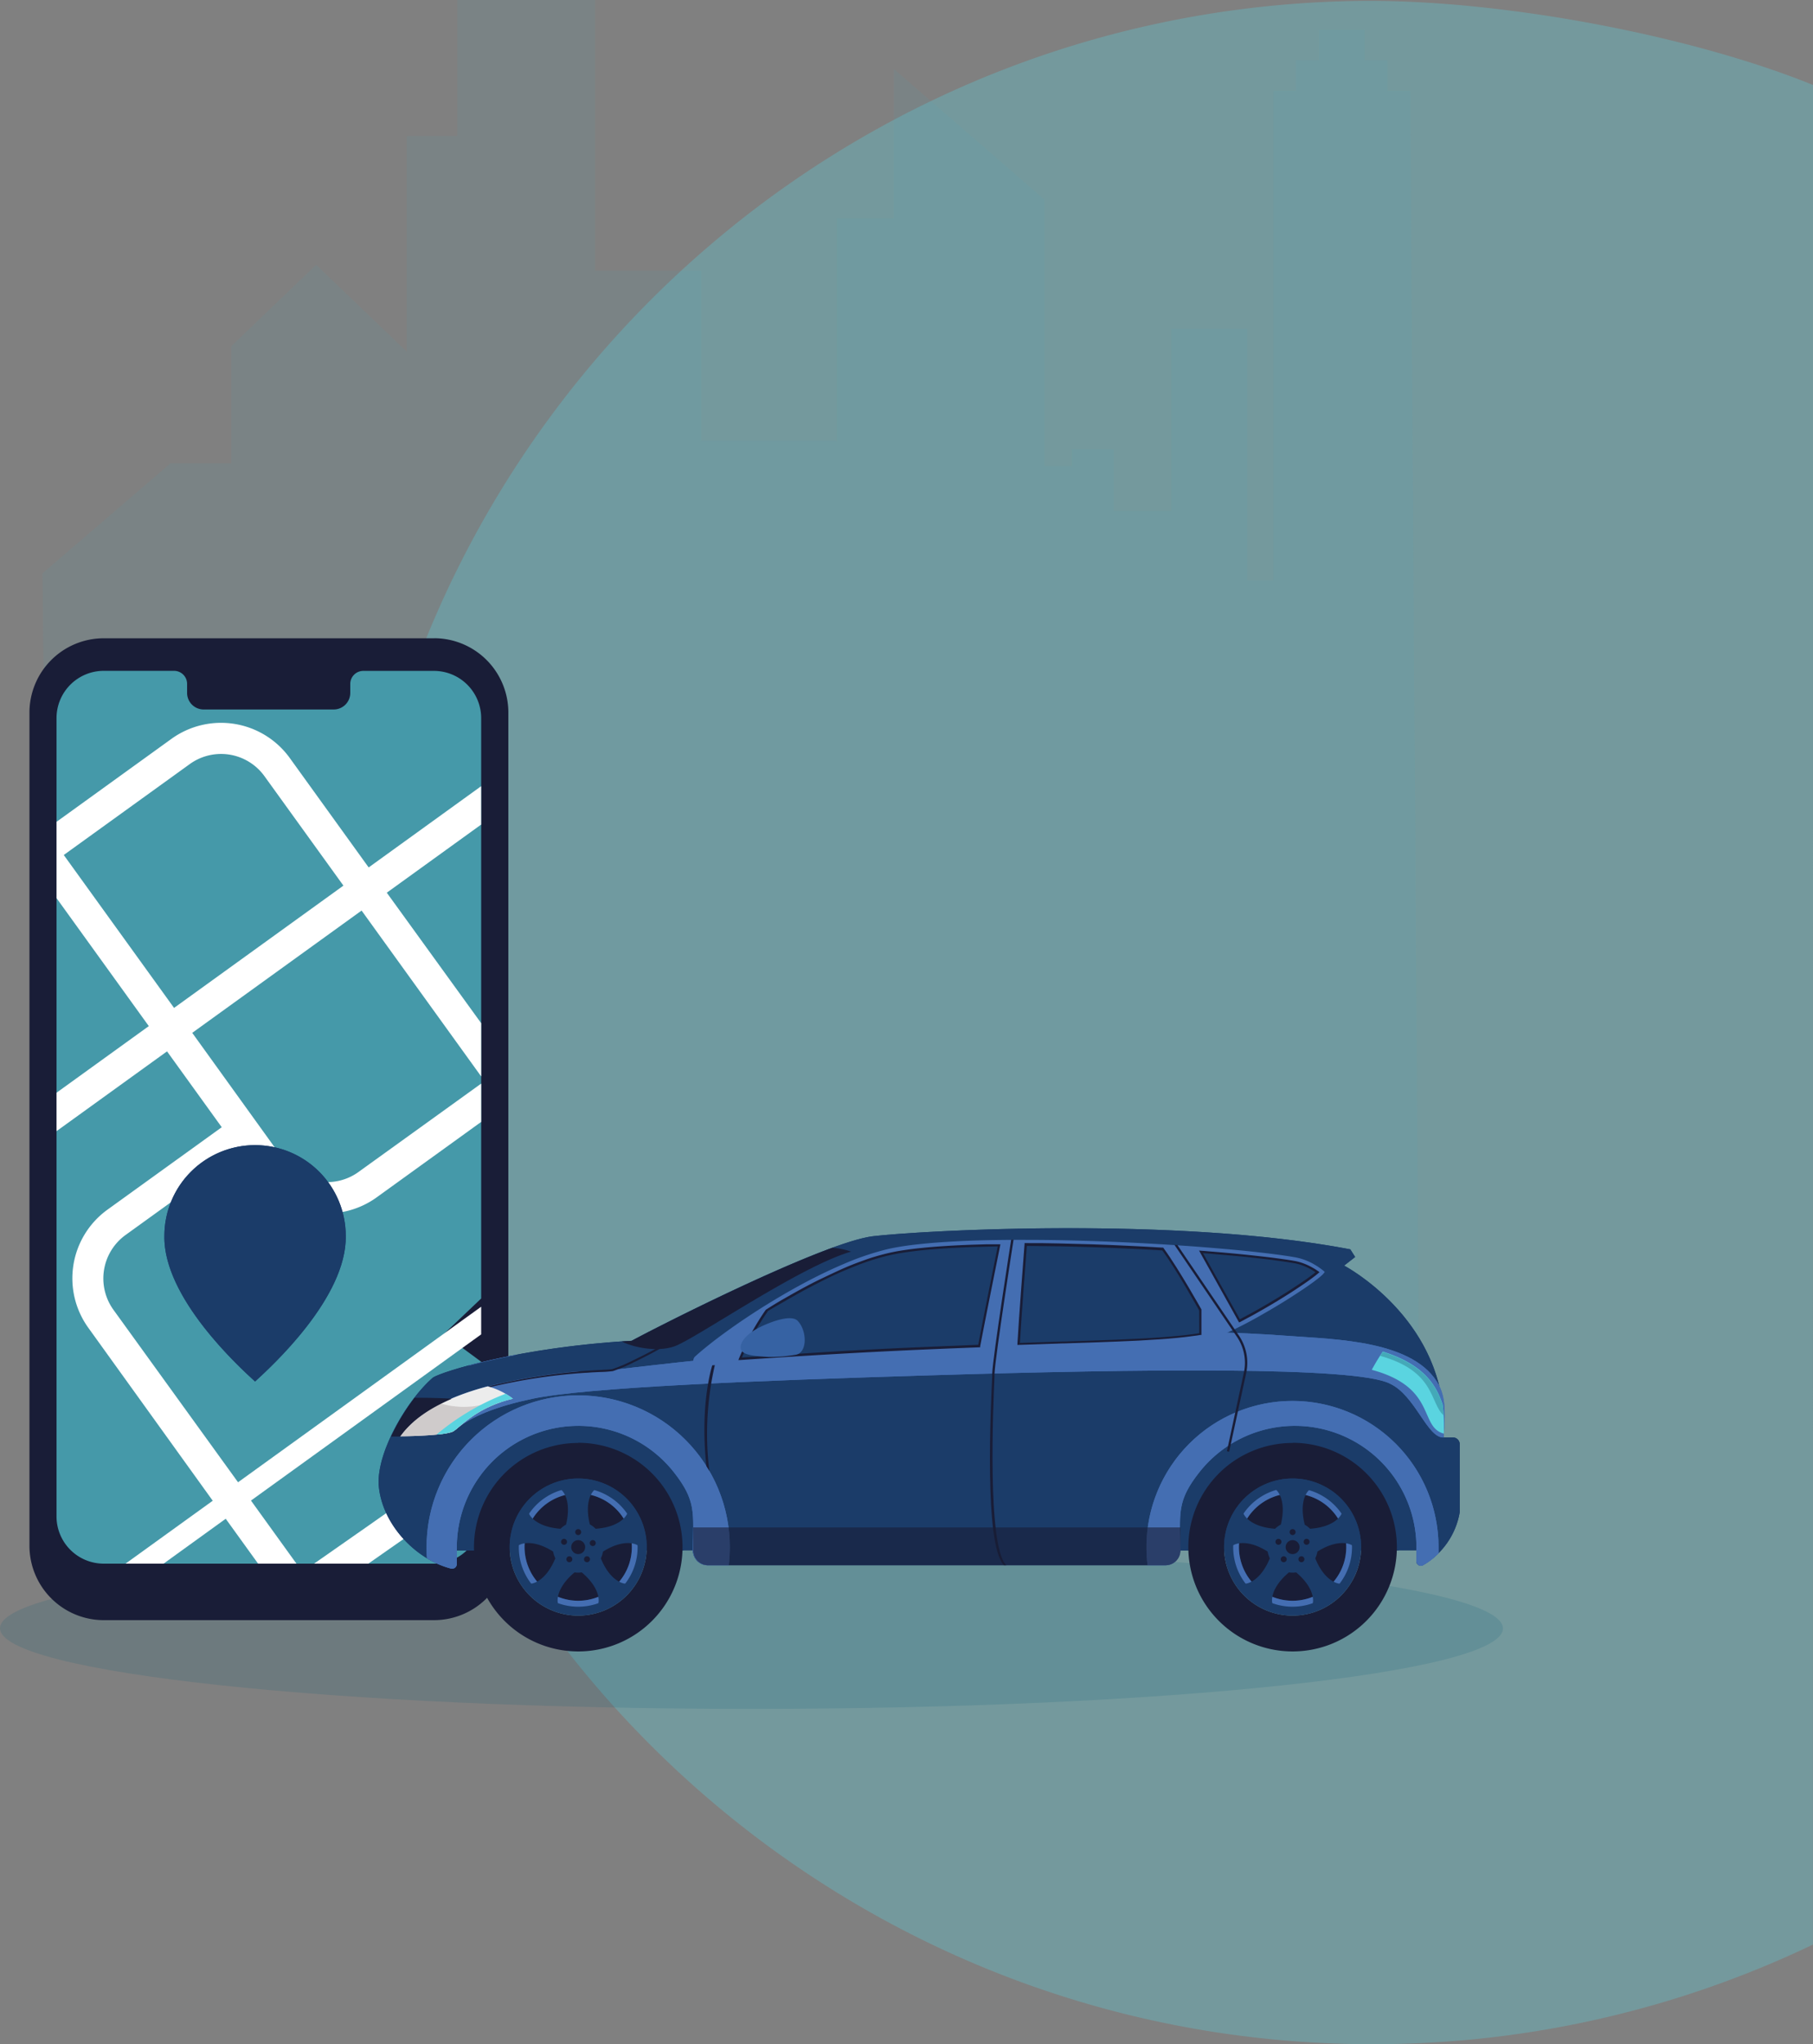 <svg xmlns="http://www.w3.org/2000/svg" xmlns:xlink="http://www.w3.org/1999/xlink" viewBox="0 0 328.11 369.75"><rect x="0" y="0" width="328.11" height="369.75" fill="#808080" stroke="none"/><defs><style>.cls-1,.cls-10,.cls-8{fill:#44a9b8;}.cls-1,.cls-2,.cls-3{clip-rule:evenodd;}.cls-14,.cls-16,.cls-2{fill:#1b3c69;}.cls-18,.cls-20,.cls-3{fill:#446eb2;}.cls-4{isolation:isolate;}.cls-12,.cls-25,.cls-5{fill:#5ad4e0;}.cls-5{opacity:0.31;}.cls-6{fill:#005773;mix-blend-mode:multiply;opacity:0.15;}.cls-11,.cls-12,.cls-13,.cls-14,.cls-18,.cls-24,.cls-25,.cls-26,.cls-27,.cls-28,.cls-6,.cls-8{fill-rule:evenodd;}.cls-7{opacity:0.09;}.cls-9{clip-path:url(#clip-path);}.cls-11,.cls-23,.cls-24{fill:#191d37;}.cls-12{opacity:0.68;}.cls-13{fill:#fff;}.cls-15{clip-path:url(#clip-path-2);}.cls-17{clip-path:url(#clip-path-3);}.cls-19{clip-path:url(#clip-path-4);}.cls-21{clip-path:url(#clip-path-5);}.cls-22{clip-path:url(#clip-path-6);}.cls-24{opacity:0.59;}.cls-26{fill:#3662a3;}.cls-27{fill:#ececec;}.cls-28{fill:#cfcbcb;}</style><clipPath id="clip-path"><polygon class="cls-1" points="7.7 103.72 30.88 83.81 41.86 83.81 41.86 62.64 57.22 47.93 73.63 63.65 73.63 24.62 82.76 24.62 82.76 0 91.89 0 107.66 0 107.66 48.95 126.89 48.95 126.89 79.75 128.79 79.75 129.46 79.75 131.67 79.75 132.34 79.75 134.56 79.75 135.22 79.75 137.44 79.75 138.1 79.75 140.32 79.75 140.99 79.75 143.2 79.75 143.87 79.75 146.08 79.75 146.75 79.75 148.96 79.75 149.63 79.75 151.27 79.75 151.51 79.96 151.51 39.53 161.79 39.53 161.79 12.52 189.01 36.13 189.01 84.33 194 84.33 194 81.22 201.59 81.22 201.59 92.41 212 92.41 212 59.49 225.67 59.49 225.67 105 230.45 105 230.45 16.46 234.58 16.46 234.58 10.95 238.71 10.95 238.71 5.45 242.84 5.45 246.97 5.45 246.97 10.95 251.1 10.95 251.1 16.46 255.22 16.46 256.9 266.19 252.77 266.19 248.64 266.19 244.51 266.19 240.38 266.19 238.05 266.19 236.25 266.19 232.12 266.19 227.35 266.19 220.66 266.19 213.67 266.19 203.27 266.19 190.69 266.19 163.46 266.19 153.19 266.19 142.42 266.19 127.98 266.19 123.77 266.19 109.33 266.19 93.57 266.19 84.44 266.19 75.31 266.19 75.31 266.19 69.36 266.19 65.14 266.19 43.53 266.19 42.48 266.19 32.55 266.19 32.55 266.19 9.38 266.19 7.7 103.72"/></clipPath><clipPath id="clip-path-2"><path class="cls-2" d="M46.16,216.26a7.28,7.28,0,1,1-7.27,7.28,7.28,7.28,0,0,1,7.27-7.28m0-9.13a16.41,16.41,0,0,1,16.41,16.41v0c.2,11.2-13.53,23.71-16.41,26.34-2.88-2.63-16.63-15.16-16.41-26.36A16.41,16.41,0,0,1,46.16,207.13Z"/></clipPath><clipPath id="clip-path-3"><path class="cls-2" d="M261.25,260c1.3-19.24-15.07-29.49-18-31.08l2-1.56-.88-1.38c-31.39-6-77.67-3.41-86.38-2.37s-38,15.84-43.68,18.91c-20,1.12-34.45,5.57-36,6.69-4.41,3.81-10,13-9.79,19.2.43,7,6.46,13.57,13.07,15.3a.85.85,0,0,0,1.06-.82v-3.07a22,22,0,0,1,39.17-13.68c4.3,5.41,3.57,7.51,3.57,14.3a2.68,2.68,0,0,0,2.67,2.67h82.84a2.68,2.68,0,0,0,2.67-2.67c0-6.79-.73-8.89,3.58-14.3a22,22,0,0,1,39.17,13.68v2.54a.84.84,0,0,0,1.06.82,13.72,13.72,0,0,0,6.8-9.67V261.24A1.24,1.24,0,0,0,263,260Z"/></clipPath><clipPath id="clip-path-4"><path class="cls-3" d="M261.25,260c.23-3.39.54-6.75-.79-9.35-4.24-8.25-18.9-8.38-27.09-9-9.89-.77-20.7-.89-31.74-.72-42.65.63-88.52,6.72-95.87,7.41L93.17,245.1c-3.21.61-6,1.26-8.25,1.86-2.47,4.55-5.12,9.25-5.12,9.25l2.56,2.46c2.87-2.5,7.67-4.32,13.88-5.64,9.81-2.1,40.61-3.31,72.28-4.27,37.81-1.15,76.86-1.63,83,1.5,4.65,2.14,6.76,9.89,9.76,9.75"/></clipPath><clipPath id="clip-path-5"><path class="cls-3" d="M207.7,283.12h3.22a2.68,2.68,0,0,0,2.67-2.67c0-6.79-.73-8.89,3.58-14.3a22,22,0,0,1,39.17,13.68v2.54a.84.84,0,0,0,1.06.82,12,12,0,0,0,2.94-2.22c0-.38,0-.76,0-1.14a26.43,26.43,0,0,0-52.86,0,27.42,27.42,0,0,0,.2,3.29"/></clipPath><clipPath id="clip-path-6"><path class="cls-3" d="M77.27,281.85a16.24,16.24,0,0,0,4.34,1.87.85.85,0,0,0,1.06-.82v-3.07a22,22,0,0,1,39.17-13.68c4.3,5.41,3.57,7.51,3.57,14.3a2.68,2.68,0,0,0,2.67,2.67h3.81a29.67,29.67,0,0,0,.19-3.29,27.44,27.44,0,0,0-54.88,0c0,.68,0,1.36.07,2"/></clipPath></defs><g class="cls-4"><g id="Layer_2" data-name="Layer 2"><g id="Layer_3" data-name="Layer 3"><path class="cls-5" d="M328.1,351.73a184,184,0,0,1-77.08,18c-102.05,1.45-186-80.1-187.4-182.15S143.72,1.62,245.77.17c25.51-.36,60.1,6.17,82.34,15.2"/><path class="cls-6" d="M136,280c75.11,0,136,6.52,136,14.55s-60.88,14.55-136,14.55S0,302.54,0,294.51,60.89,280,136,280"/><g class="cls-7"><polygon class="cls-8" points="7.7 103.72 30.88 83.81 41.86 83.81 41.86 62.64 57.22 47.93 73.63 63.65 73.63 24.62 82.76 24.62 82.76 0 91.89 0 107.66 0 107.66 48.95 126.89 48.95 126.89 79.75 128.79 79.75 129.46 79.75 131.67 79.75 132.34 79.75 134.56 79.75 135.22 79.75 137.44 79.75 138.1 79.75 140.32 79.75 140.99 79.75 143.2 79.75 143.87 79.75 146.08 79.75 146.75 79.75 148.96 79.75 149.63 79.75 151.27 79.75 151.51 79.96 151.51 39.53 161.79 39.53 161.79 12.52 189.01 36.13 189.01 84.33 194 84.33 194 81.22 201.59 81.22 201.59 92.41 212 92.41 212 59.49 225.67 59.49 225.67 105 230.45 105 230.45 16.46 234.58 16.46 234.58 10.95 238.71 10.95 238.71 5.45 242.84 5.45 246.97 5.45 246.97 10.95 251.1 10.95 251.1 16.46 255.22 16.46 256.9 266.19 252.77 266.19 248.64 266.19 244.51 266.19 240.38 266.19 238.05 266.19 236.25 266.19 232.12 266.19 227.35 266.19 220.66 266.19 213.67 266.19 203.27 266.19 190.69 266.19 163.46 266.19 153.19 266.19 142.42 266.19 127.98 266.19 123.77 266.19 109.33 266.19 93.57 266.19 84.44 266.19 75.31 266.19 75.31 266.19 69.36 266.19 65.14 266.19 43.53 266.19 42.48 266.19 32.55 266.19 32.55 266.19 9.38 266.19 7.7 103.72"/><g class="cls-9"><rect class="cls-10" x="7.7" width="247.52" height="264.58"/></g></g><path class="cls-11" d="M78.56,115.45H18.75A13.45,13.45,0,0,0,5.33,128.86V279.63a13.46,13.46,0,0,0,13.42,13.42H78.56A13.46,13.46,0,0,0,92,279.63v-19.3l-4.9-6.6,4.9-6.88v-118a13.45,13.45,0,0,0-13.42-13.41"/><path class="cls-12" d="M10.23,135.61v138.7a8.54,8.54,0,0,0,8.52,8.52H78.56a8.54,8.54,0,0,0,8.52-8.52v-28l-6.77-5,6.77-6.44v-105a8.55,8.55,0,0,0-8.52-8.52H65.75a2.36,2.36,0,0,0-2.36,2.36v1.67a3,3,0,0,1-2.94,2.95H36.86a3,3,0,0,1-3-2.95V123.7a2.36,2.36,0,0,0-2.35-2.36H18.75a8.55,8.55,0,0,0-8.52,8.52Z"/><path class="cls-13" d="M31.5,182.31l30.65-22.12-14.3-19.81a9.68,9.68,0,0,0-13.5-2.18L11.54,154.65ZM56.84,282.83h9.82l3.19-2.23c6.18-4.31,11.92-8.32,17.23-12.09v-6.92c-6.17,4.41-13,9.17-20.45,14.4ZM10.23,148.65v13.8l16.7,23.15-16.7,12.05v6.95l20-14.43,9.9,13.72L19.41,218.83A15.31,15.31,0,0,0,16,240.19L38.5,271.45,22.72,282.83H29.6l11.25-8.12,5.86,8.12h6.94l-8.23-11.41,41.66-30.06v-5l-44,31.75L20.52,236.9a9.7,9.7,0,0,1,2.18-13.5l20.71-14.94,3.37,4.67a15.33,15.33,0,0,0,21.37,3.46l18.93-13.66V196L64.86,212a9.7,9.7,0,0,1-13.5-2.18l-16.57-23,30.65-22.12,21.64,30v-9.63L70,161.47l17.07-12.32v-6.94L66.72,156.9,52.43,137.09a15.34,15.34,0,0,0-21.37-3.47Z"/><path class="cls-14" d="M46.16,216.26a7.28,7.28,0,1,1-7.27,7.28,7.28,7.28,0,0,1,7.27-7.28m0-9.13a16.41,16.41,0,0,1,16.41,16.41v0c.2,11.2-13.53,23.71-16.41,26.34-2.88-2.63-16.63-15.16-16.41-26.36A16.41,16.41,0,0,1,46.16,207.13Z"/><g class="cls-15"><rect class="cls-16" x="29.53" y="207.13" width="33.24" height="42.77"/></g><path class="cls-14" d="M123.72,280.44h1.69c0-6.78,1.72-11.79-2.59-17.2-4-5.06-11.22-5.38-18.18-5.38a22,22,0,0,0-22,22v.61h41.05Z"/><path class="cls-14" d="M253.12,280.44h4.29c0-6.78-.88-11.79-5.19-17.2-4-5.06-11.22-5.38-18.18-5.38a22,22,0,0,0-22,22v.61h41.05Z"/><path class="cls-14" d="M261.25,260c1.3-19.24-15.07-29.49-18-31.08l2-1.56-.88-1.38c-31.39-6-77.67-3.41-86.38-2.37s-38,15.84-43.68,18.91c-20,1.12-34.45,5.57-36,6.69-4.41,3.81-10,13-9.79,19.2.43,7,6.46,13.57,13.07,15.3a.85.85,0,0,0,1.06-.82v-3.07a22,22,0,0,1,39.17-13.68c4.3,5.41,3.57,7.51,3.57,14.3a2.68,2.68,0,0,0,2.67,2.67h82.84a2.68,2.68,0,0,0,2.67-2.67c0-6.79-.73-8.89,3.58-14.3a22,22,0,0,1,39.17,13.68v2.54a.84.84,0,0,0,1.06.82,13.72,13.72,0,0,0,6.8-9.67V261.24A1.24,1.24,0,0,0,263,260Z"/><g class="cls-17"><rect class="cls-16" x="68.35" y="220.02" width="195.84" height="63.77"/></g><path class="cls-18" d="M261.25,260c.23-3.39.54-6.75-.79-9.35-4.24-8.25-18.9-8.38-27.09-9-9.89-.77-20.7-.89-31.74-.72-42.65.63-88.52,6.72-95.87,7.41L93.17,245.1c-3.21.61-6,1.26-8.25,1.86-2.47,4.55-5.12,9.25-5.12,9.25l2.56,2.46c2.87-2.5,7.67-4.32,13.88-5.64,9.81-2.1,40.61-3.31,72.28-4.27,37.81-1.15,76.86-1.63,83,1.5,4.65,2.14,6.76,9.89,9.76,9.75"/><g class="cls-19"><rect class="cls-20" x="79.8" y="240.76" width="181.99" height="19.39"/></g><path class="cls-18" d="M207.7,283.12h3.22a2.68,2.68,0,0,0,2.67-2.67c0-6.79-.73-8.89,3.58-14.3a22,22,0,0,1,39.17,13.68v2.54a.84.84,0,0,0,1.06.82,12,12,0,0,0,2.94-2.22c0-.38,0-.76,0-1.14a26.43,26.43,0,0,0-52.86,0,27.42,27.42,0,0,0,.2,3.29"/><g class="cls-21"><rect class="cls-20" x="207.5" y="253.4" width="52.87" height="29.86"/></g><path class="cls-18" d="M77.27,281.85a16.24,16.24,0,0,0,4.34,1.87.85.85,0,0,0,1.06-.82v-3.07a22,22,0,0,1,39.17-13.68c4.3,5.41,3.57,7.51,3.57,14.3a2.68,2.68,0,0,0,2.67,2.67h3.81a29.67,29.67,0,0,0,.19-3.29,27.44,27.44,0,0,0-54.88,0c0,.68,0,1.36.07,2"/><g class="cls-22"><rect class="cls-20" x="77.2" y="252.39" width="54.88" height="31.4"/></g><path class="cls-11" d="M104.64,268a11.87,11.87,0,1,1-11.87,11.87A11.88,11.88,0,0,1,104.64,268"/><path class="cls-11" d="M104.64,267.43a12.4,12.4,0,1,1-12.4,12.4,12.4,12.4,0,0,1,12.4-12.4m0-6.46a18.87,18.87,0,1,1-18.86,18.86A18.85,18.85,0,0,1,104.64,261Z"/><path class="cls-14" d="M104.64,270.12a9.71,9.71,0,1,1-9.71,9.71,9.71,9.71,0,0,1,9.71-9.71m0-2.69a12.4,12.4,0,1,1-12.4,12.4A12.4,12.4,0,0,1,104.64,267.43Z"/><path class="cls-18" d="M104.64,270.12a9.71,9.71,0,1,1-9.71,9.71,9.71,9.71,0,0,1,9.71-9.71m0-1a10.75,10.75,0,1,1-10.75,10.75A10.75,10.75,0,0,1,104.64,269.08Z"/><path class="cls-14" d="M106.8,275.76a4.7,4.7,0,0,1,1,.76c4.24-.29,5.81-2.28,5.87-3.31a9,9,0,0,1,1.61,3.16,8.89,8.89,0,0,1,.55,3.49c-.65-.79-3.09-1.48-6.69.78a5.06,5.06,0,0,1-.4,1.23c1.59,3.94,4,4.81,5,4.56a9,9,0,0,1-2.5,2.5,9.08,9.08,0,0,1-3.15,1.61c.55-.87.45-3.4-2.81-6.13a4.25,4.25,0,0,1-1.3,0c-3.26,2.73-3.36,5.26-2.81,6.13A9.08,9.08,0,0,1,98,288.93a9,9,0,0,1-2.5-2.5c1,.25,3.37-.62,5-4.56a5.06,5.06,0,0,1-.4-1.23c-3.6-2.26-6-1.57-6.69-.78a8.89,8.89,0,0,1,.55-3.49,9.1,9.1,0,0,1,1.6-3.16c.07,1,1.64,3,5.88,3.31a4.7,4.7,0,0,1,1-.76c1-4.12-.38-6.23-1.34-6.61a11.41,11.41,0,0,1,7,0c-1,.38-2.37,2.49-1.34,6.61"/><path class="cls-11" d="M104.64,278.58a1.26,1.26,0,1,1-1.26,1.25,1.26,1.26,0,0,1,1.26-1.25"/><path class="cls-11" d="M104.64,276.58a.54.54,0,1,1-.54.54.54.54,0,0,1,.54-.54"/><path class="cls-11" d="M101.54,278.83a.54.54,0,1,1,1,.33.54.54,0,0,1-1-.33"/><path class="cls-11" d="M102.72,282.47a.54.54,0,1,1,.76-.12.55.55,0,0,1-.76.12"/><path class="cls-11" d="M106.55,282.47a.54.54,0,1,1,.12-.76.54.54,0,0,1-.12.76"/><path class="cls-11" d="M107.74,278.83a.54.54,0,1,1-1,.33.54.54,0,0,1,1-.33"/><path class="cls-14" d="M75,252.82c1.93,0,4.65,0,6.68.16a47.83,47.83,0,0,1,6.57-2.22,107.89,107.89,0,0,1,20.47-3c1.15-.06,1.89-.1,2.08-.15a28.45,28.45,0,0,0,3.66-1.55c1.39-.66,2.87-1.42,4-2a14.38,14.38,0,0,1-5.91-1.37c-19.07,1.27-32.73,5.49-34.22,6.58a24.68,24.68,0,0,0-3.31,3.6"/><path class="cls-14" d="M79.52,249.31c6.43-2.25,29.59-6.43,38.86-6.62l1,1.18-1.79.92a273.78,273.78,0,0,0-38.06,4.52"/><path class="cls-18" d="M221.08,241.48a40.86,40.86,0,0,1-4.93,1c-2.05.28-4.12.46-6.18.61-2.6.18-5.2.31-7.8.41-3.25.13-6.51.24-9.76.34-8.95.3-17.89.6-26.84,1q-19.5.9-39,2.32a1.06,1.06,0,0,1-1-.64,1,1,0,0,1,.27-1.2c1.1-1,2.27-1.93,3.44-2.84,1.45-1.11,2.94-2.18,4.44-3.22,3.48-2.38,7.09-4.61,10.79-6.64,2.62-1.43,5.31-2.77,8.06-3.94a50.38,50.38,0,0,1,7.7-2.65c1-.25,2.05-.44,3.08-.6,1.23-.19,2.47-.34,3.71-.46,3-.3,6-.46,9-.57,3.48-.12,7-.15,10.46-.13,3.73,0,7.47.09,11.2.21,7,.23,14,.62,21,1.18,2.94.24,5.88.5,8.81.83,2.26.25,4.53.53,6.77.91a10.79,10.79,0,0,1,3.55,1.31,12.13,12.13,0,0,1,1.73,1.2l.17.16-.14.19a3.13,3.13,0,0,1-.51.52c-.27.25-.57.48-.86.7-.84.65-1.73,1.26-2.61,1.85-2.42,1.62-4.93,3.16-7.47,4.59a75.65,75.65,0,0,1-7.07,3.59h0Z"/><path class="cls-14" d="M138.78,237a48.69,48.69,0,0,0-4.8,8.65q15.77-1.06,31.55-1.8,5.85-.27,11.72-.48c.86-4.65,3.61-18.21,3.61-18.21-1.6,0-3.19.06-4.78.11-3,.11-6,.27-8.93.56a48.43,48.43,0,0,0-6.67,1,50.27,50.27,0,0,0-7.55,2.61c-2.73,1.16-5.39,2.48-8,3.9q-3.13,1.71-6.17,3.62"/><path class="cls-23" d="M135.88,241.29c.8-1.43,1.73-3,2.72-4.39l0,0,0,0c1-.63,2-1.26,3.07-1.87s2.07-1.18,3.11-1.75c1.3-.71,2.61-1.4,4-2.06s2.68-1.28,4-1.86,2.47-1,3.74-1.46,2.56-.83,3.85-1.15a33.38,33.38,0,0,1,3.34-.64c1.11-.17,2.24-.3,3.36-.41,1.48-.15,3-.26,4.47-.35s3-.16,4.47-.21l2.39-.07,2.39,0h.26l-.05.26s-2.74,13.55-3.61,18.2l0,.17h-.17l-5.85.23-5.86.25q-7.89.36-15.78.82t-15.77,1l-.33,0,.12-.31a39.35,39.35,0,0,1,2.1-4.3m3.05-4.12c-1,1.41-1.9,2.92-2.68,4.32a42.46,42.46,0,0,0-1.95,3.95q7.69-.52,15.44-1t15.78-.82l5.86-.25,5.69-.23c.82-4.4,3.15-15.93,3.53-17.79l-2.13.05-2.38.06c-1.48.06-3,.12-4.47.21s-3,.21-4.45.35c-1.1.11-2.22.24-3.34.41s-2.23.37-3.3.63c-1.28.31-2.55.7-3.81,1.14s-2.49.94-3.71,1.45-2.71,1.2-4,1.85-2.63,1.34-3.93,2.05c-1,.56-2.07,1.15-3.09,1.75S139.94,236.54,138.93,237.17Z"/><path class="cls-14" d="M217.25,237s-4-7.26-6.78-11q-6.39-.39-12.79-.59-6-.21-12.07-.23c-.17,2.17-1,13.33-1.28,18l8-.27q4.88-.15,9.75-.34c2.59-.11,5.18-.23,7.77-.41,2-.14,4.09-.33,6.12-.6l1.23-.19Z"/><path class="cls-23" d="M210.64,225.85c2.76,3.78,6.78,11,6.79,11l0,.05v4.56l-.18,0-.61.1-.62.08c-1,.14-2,.26-3.06.36s-2.06.18-3.08.25c-1.28.09-2.58.17-3.88.24l-3.89.17c-3.13.13-6.28.23-9.43.33h-.32l-4,.14-4,.13h-.23v-.23c.13-2.34.41-6.29.68-9.92s.52-7,.61-8.07v-.19h.2c2,0,4,0,6,.06s4,.1,6,.16,4.27.16,6.4.26,4.28.21,6.41.34h.1Zm6.39,11.2c-.35-.64-4.06-7.28-6.67-10.87q-3.15-.19-6.29-.34t-6.4-.25q-3-.1-6-.16c-1.94,0-3.89-.07-5.84-.07-.09,1.26-.34,4.43-.59,7.86s-.53,7.35-.66,9.69l3.8-.13,4-.13h.33c3.14-.1,6.28-.2,9.42-.33l3.89-.18c1.28-.06,2.57-.14,3.87-.23,1-.07,2.06-.15,3.07-.25s2-.21,3.05-.35l.6-.09.43-.07Z"/><path class="cls-23" d="M183.43,224.22c0,.06-3.3,21-3.45,24.29l0,.55c-.23,5-1.37,30.64,2.14,34.06h-.42c-3.65-3.56-2.38-29-2.14-34.08l0-.54c.15-3.31,3.43-24.22,3.44-24.27Z"/><path class="cls-23" d="M129.37,246.92a55.5,55.5,0,0,0-1,19.13l-.53-.87c-1.23-11.27,1.06-18.2,1.06-18.22Z"/><path class="cls-23" d="M213.08,225.2l11.07,16.28a9,9,0,0,1,1.42,3.35,8.9,8.9,0,0,1-.06,3.63l-3.06,14.13-.41-.09,3.05-14.13a8.35,8.35,0,0,0-1.29-6.65l-11.25-16.55Z"/><path class="cls-14" d="M217.34,226.44l7,12.48c1.16-.59,2.3-1.22,3.42-1.85,2.52-1.42,5-2.94,7.41-4.55.87-.58,1.74-1.18,2.57-1.82.24-.19.48-.38.71-.58-.33-.23-.68-.45-1-.64a9.9,9.9,0,0,0-3.24-1.2c-2.22-.37-4.47-.65-6.71-.9-2.92-.33-5.85-.6-8.78-.83l-1.34-.11"/><path class="cls-23" d="M224.13,239,217,226.2l1.07.08.66.06c1.44.11,2.9.24,4.4.38s2.95.29,4.39.45c1.11.12,2.23.25,3.37.4s2.25.31,3.36.5a9.36,9.36,0,0,1,1.65.45,10.94,10.94,0,0,1,1.66.78c.17.09.35.2.54.32l.49.33.21.16-.2.17-.36.3h0c-.12.1-.24.2-.37.29-.41.32-.84.63-1.27.93s-.86.6-1.3.89q-1.81,1.22-3.67,2.35c-1.23.76-2.49,1.49-3.76,2.21-.57.32-1.13.64-1.7.94s-1.15.62-1.72.92l-.19.09Zm-6.41-12.33,6.67,11.95c.53-.27,1-.54,1.54-.82s1.14-.63,1.7-.94c1.24-.7,2.49-1.44,3.74-2.2s2.46-1.54,3.65-2.34c.43-.28.86-.58,1.3-.88s.85-.61,1.26-.93l.36-.28h0l.14-.11-.25-.16c-.17-.11-.34-.22-.52-.32a11.54,11.54,0,0,0-1.59-.75,9,9,0,0,0-1.58-.42c-1.12-.19-2.23-.35-3.35-.5s-2.23-.28-3.36-.4q-2.2-.26-4.38-.45l-4.39-.38Z"/><path class="cls-11" d="M233.48,268a11.87,11.87,0,1,1-11.87,11.87A11.87,11.87,0,0,1,233.48,268"/><path class="cls-11" d="M233.93,267.43a12.4,12.4,0,1,1-12.4,12.4,12.4,12.4,0,0,1,12.4-12.4m0-6.46a18.87,18.87,0,1,1-18.87,18.86A18.85,18.85,0,0,1,233.93,261Z"/><path class="cls-14" d="M233.93,270.12a9.71,9.71,0,1,1-9.71,9.71,9.71,9.71,0,0,1,9.71-9.71m0-2.69a12.4,12.4,0,1,1-12.4,12.4A12.4,12.4,0,0,1,233.93,267.43Z"/><path class="cls-18" d="M233.93,270.12a9.71,9.71,0,1,1-9.71,9.71,9.71,9.71,0,0,1,9.71-9.71m0-1a10.75,10.75,0,1,1-10.75,10.75A10.75,10.75,0,0,1,233.93,269.08Z"/><path class="cls-14" d="M236.09,275.76a4.7,4.7,0,0,1,1,.76c4.24-.29,5.81-2.28,5.87-3.31a9,9,0,0,1,1.61,3.16,8.89,8.89,0,0,1,.55,3.49c-.65-.79-3.09-1.48-6.69.78a5.06,5.06,0,0,1-.4,1.23c1.59,3.94,4,4.81,5,4.56a9,9,0,0,1-2.5,2.5,9.08,9.08,0,0,1-3.15,1.61c.55-.87.45-3.4-2.81-6.13a4.25,4.25,0,0,1-1.3,0c-3.26,2.73-3.36,5.26-2.81,6.13a9.08,9.08,0,0,1-3.15-1.61,9,9,0,0,1-2.5-2.5c1,.25,3.37-.62,5-4.56a5.06,5.06,0,0,1-.4-1.23c-3.6-2.26-6-1.57-6.69-.78a8.89,8.89,0,0,1,.55-3.49,9.1,9.1,0,0,1,1.6-3.16c.07,1,1.64,3,5.88,3.31a4.7,4.7,0,0,1,1.05-.76c1-4.12-.38-6.23-1.34-6.61a11.41,11.41,0,0,1,7,0c-1,.38-2.37,2.49-1.34,6.61"/><path class="cls-11" d="M233.93,278.58a1.26,1.26,0,1,1-1.26,1.25,1.26,1.26,0,0,1,1.26-1.25"/><path class="cls-11" d="M233.93,276.58a.54.54,0,1,1-.54.54.54.54,0,0,1,.54-.54"/><path class="cls-11" d="M230.83,278.83a.54.54,0,1,1,1,.33.54.54,0,0,1-1-.33"/><path class="cls-11" d="M232,282.47a.54.54,0,1,1,.76-.12.55.55,0,0,1-.76.12"/><path class="cls-11" d="M235.84,282.47a.54.54,0,1,1,.12-.76.54.54,0,0,1-.12.76"/><path class="cls-11" d="M237,278.83a.54.54,0,0,1-1,.33.54.54,0,1,1,1-.33"/><path class="cls-24" d="M125.46,276.28c0,1.19,0,2.55,0,4.17a2.68,2.68,0,0,0,2.67,2.67h82.84a2.68,2.68,0,0,0,2.67-2.67c0-1.62,0-3,0-4.17Z"/><path class="cls-25" d="M261.29,259.3a30.86,30.86,0,0,0-.2-5.23c-1.24-3.79-3.63-7.32-10.83-9.6a36.44,36.44,0,0,0-2,3.3c11.76,3.16,8.54,10.29,13,11.53"/><path class="cls-8" d="M261.26,256c0-.64-.1-1.26-.17-1.88-1.24-3.79-3.63-7.32-10.83-9.6l-.47.73c10.07,2.79,8.94,8.53,11.47,10.75"/><path class="cls-23" d="M119.58,243.87c-1.11.65-3.09,1.68-4.91,2.56a29.78,29.78,0,0,1-3.74,1.57,20.2,20.2,0,0,1-2.17.16A104.64,104.64,0,0,0,88.29,251l0-.21a107.89,107.89,0,0,1,20.47-3c1.15-.06,1.89-.1,2.08-.15a28.45,28.45,0,0,0,3.66-1.55c1.81-.86,3.78-1.88,4.89-2.54Z"/><path class="cls-11" d="M150.65,225.7c-12.14,4.42-31.79,14.38-36.34,16.83l-1.76.11c1.56.89,6.17,2.07,9.54.87,3.83-1.37,22.6-14.43,31.94-17.12a12.77,12.77,0,0,0-3.38-.69"/><path class="cls-26" d="M137.75,239.94c2.42-1.14,5.6-2.14,6.64-1,1.71,1.84,1.73,5.76-.39,6.11a25.75,25.75,0,0,1-5,.38c-3.09-.13-4.77-.48-4.95-1.48s.82-2.63,3.69-4"/><path class="cls-27" d="M72.42,259.79c2.52,0,8.45-.23,9.58-.87s4.14-4.37,10.83-5.92a13,13,0,0,0-4.56-2.24c-6.44,1.7-12.58,4.47-15.85,9"/><path class="cls-28" d="M72.42,259.79c2.52,0,8.45-.23,9.58-.87s3.49-3.57,8.68-5.31c-.21-.26-.81-.28-2,.07a14.53,14.53,0,0,1-8.88.19,20.07,20.07,0,0,0-7.38,5.92"/><path class="cls-25" d="M79,259.48a10.07,10.07,0,0,0,3-.56c1.21-.69,4.14-4.37,10.83-5.92a10.75,10.75,0,0,0-1.33-.9A43.73,43.73,0,0,0,79,259.48"/><path class="cls-11" d="M81.7,253c-2-.13-4.75-.19-6.68-.16a37.83,37.83,0,0,0-4.24,7h1.64c2.12-3,5.45-5.16,9.28-6.81"/></g></g></g></svg>